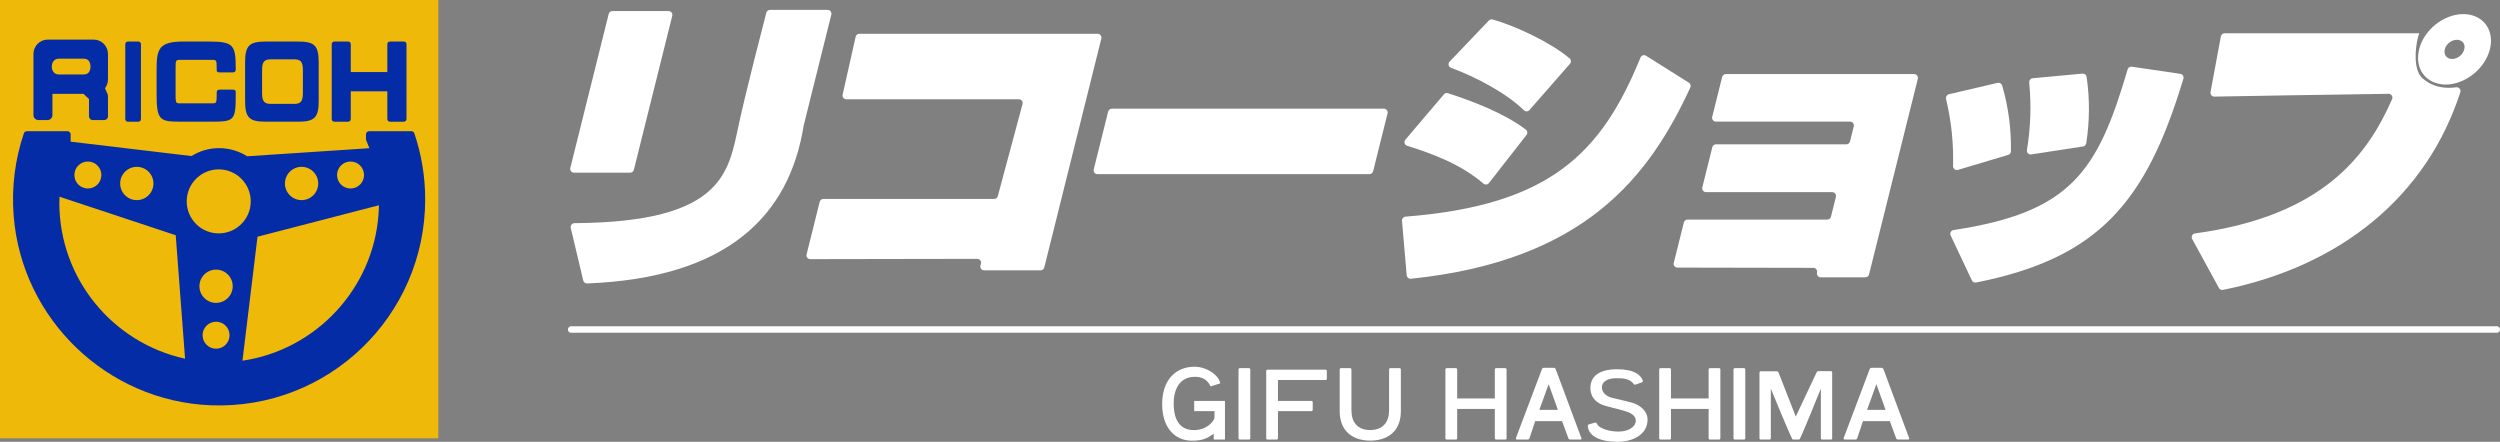 <?xml version="1.0" encoding="UTF-8"?><svg id="_レイヤー_2" xmlns="http://www.w3.org/2000/svg" viewBox="0 0 770.94 136.24"><rect x="0" y="0" width="770.94" height="136.24" fill="#808080" stroke="none"/><defs><style>.cls-1{fill:#052ca7;}.cls-1,.cls-2,.cls-3{stroke-width:0px;}.cls-2{fill:#efb90a;}.cls-3{fill:#fff;}.cls-4{fill:none;stroke:#fff;stroke-linecap:round;stroke-miterlimit:10;stroke-width:2px;}</style></defs><g id="_レイヤー_2-2"><line class="cls-4" x1="176.13" y1="101.61" x2="769.94" y2="101.61"/><path class="cls-3" d="M385.17,113.52c.19,0,.39.19.39.42v21.22c0,.23-.19.39-.39.39h-2.85c-.19,0-.39-.16-.39-.39v-21.22c0-.23.19-.42.39-.42h2.85Z"/><path class="cls-3" d="M394.1,135.16c0,.23-.19.39-.39.39h-2.85c-.19,0-.39-.16-.39-.39v-20.74c0-.23.19-.42.39-.42h17.92c.23,0,.39.19.39.42v2.37c0,.23-.16.39-.39.39h-14.69v6.45h10.33c.23,0,.39.16.39.39v2.37c0,.19-.16.39-.39.39h-10.33v8.39Z"/><path class="cls-3" d="M428.36,113.94c0-.23.19-.42.39-.42h2.85c.19,0,.39.19.39.42v12.91c0,2.52-.71,4.63-2.07,6.18-1.62,1.81-4.14,2.85-7.38,2.85s-5.73-1.04-7.34-2.85c-1.36-1.55-2.07-3.66-2.07-6.18v-12.91c0-.23.16-.42.39-.42h2.81c.23,0,.42.19.42.42v12.52c0,1.91.45,3.36,1.36,4.4,1.04,1.2,2.52,1.75,4.4,1.75s3.43-.55,4.46-1.75c.94-1.04,1.39-2.49,1.39-4.4v-12.52Z"/><path class="cls-3" d="M464.2,113.52c.23,0,.39.19.39.42v21.22c0,.23-.16.39-.39.39h-2.81c-.23,0-.42-.16-.42-.39v-9.06h-11.61v9.06c0,.23-.19.39-.39.39h-2.85c-.19,0-.39-.16-.39-.39v-21.22c0-.23.19-.42.39-.42h2.85c.19,0,.39.19.39.42v8.93h11.61v-8.93c0-.23.19-.42.42-.42h2.81Z"/><path class="cls-3" d="M471.66,135.13c-.1.29-.29.42-.65.42h-3.18c-.26,0-.36-.13-.36-.29,0-.1.03-.19.06-.32l7.96-21.09c.1-.29.29-.42.62-.42h2.98c.36,0,.52.13.65.42l7.86,21.09c.03.1.1.23.1.32,0,.16-.1.29-.39.29h-3.01c-.36,0-.55-.13-.65-.42l-1.95-5.27h-8.28l-1.75,5.27ZM477.57,118.47l-2.88,7.93h5.73l-2.85-7.93Z"/><path class="cls-3" d="M530.13,113.52c.23,0,.39.19.39.42v21.22c0,.23-.16.39-.39.39h-2.81c-.23,0-.42-.16-.42-.39v-9.06h-11.61v9.06c0,.23-.19.39-.39.39h-2.85c-.19,0-.39-.16-.39-.39v-21.22c0-.23.19-.42.39-.42h2.85c.19,0,.39.19.39.42v8.93h11.61v-8.93c0-.23.19-.42.42-.42h2.81Z"/><path class="cls-3" d="M537.81,113.52c.19,0,.39.19.39.42v21.22c0,.23-.19.39-.39.39h-2.85c-.19,0-.39-.16-.39-.39v-21.22c0-.23.19-.42.39-.42h2.85Z"/><path class="cls-3" d="M565.01,135.16c0,.23-.16.39-.39.39h-2.72c-.19,0-.39-.16-.39-.39v-15.33s-6.31,15.72-6.63,15.72h-2.04c-.36,0-6.76-15.72-6.76-15.72v15.33c0,.23-.16.39-.39.39h-2.72c-.19,0-.39-.16-.39-.39v-20.26c0-.23.19-.42.39-.42h4.79c.32,0,.52.03.71.42l5.31,13.55,6.4-13.58c.23-.39.42-.42.74-.42h3.69c.23,0,.39.19.39.42v20.29Z"/><path class="cls-3" d="M377.73,135.55h-3.46v-1.81c-1.79,1.31-3.24,2.16-6.67,2.16-5.6,0-9.22-4.34-9.22-11.27,0-7.63,4.33-11.54,9.97-11.54,3.62,0,7.43,2.44,7.95,5.13l-2.97.93c-.56-.96-1.45-2.95-4.85-2.95-4.8,0-6.55,3.95-6.55,8.24,0,7.8,4.55,8.19,6.23,8.19,4.44,0,6.36-3.21,6.36-3.79v-2.06h-6.26v-3.15h9.49v11.93Z"/><path class="cls-3" d="M491.82,130.33c.26-.08.51.07.61.31.58,1.47,3.83,2.45,6.63,2.45,3.4,0,5.38-1.67,5.38-3.33s-1.64-2.38-2.54-2.72c-1.54-.59-3.55-.99-6.58-1.82-3.77-1.02-4.88-3.3-4.88-5.59,0-4.42,4.07-5.77,8.06-5.77,5.69,0,7.37,1.83,8.08,3.38.12.27-.02.58-.29.68l-1.93.68c-.22.08-.45-.01-.58-.2-1.25-1.76-3.6-1.77-5.43-1.77s-4.36.63-4.36,2.86c0,1.54,1.37,2.71,2.94,3.14.34.09,5.16,1.18,6.3,1.52,2.9.86,4.84,2.89,4.84,5.18,0,4.94-4.87,6.91-9.26,6.91-4.85,0-8.89-1.43-9.18-4.86-.02-.23.14-.45.36-.51l1.83-.54Z"/><path class="cls-3" d="M572.73,135.13c-.1.29-.29.42-.65.42h-3.18c-.26,0-.36-.13-.36-.29,0-.1.03-.19.06-.32l7.96-21.09c.1-.29.29-.42.62-.42h2.98c.36,0,.52.13.65.42l7.86,21.09c.03.1.1.23.1.32,0,.16-.1.29-.39.29h-3.01c-.36,0-.55-.13-.65-.42l-1.95-5.27h-8.28l-1.75,5.27ZM578.63,118.47l-2.88,7.93h5.73l-2.85-7.93Z"/><rect class="cls-2" width="135.16" height="135.16"/><path class="cls-1" d="M38.63,36.65V13.69c0-.56.32-.88.88-.88h3.08c.56,0,.88.31.88.88v22.96c0,.56-.31.88-.88.88h-3.08c-.56,0-.88-.31-.88-.88Z"/><path class="cls-1" d="M48.29,29.02v-7.67c0-6.35.78-8.54,8.3-8.54h7.81c7.71,0,8.3,1.09,8.3,8.54v.1c0,.56-.32.88-.88.88h-4.12c-.56,0-.88-.25-.88-.6v-.56c0-3.05-.02-2.71-2.43-2.71h-7.81c-2.42,0-2.43-.34-2.43,2.71v8.02c0,3.01.08,2.68,2.43,2.68h7.81c2.35,0,2.43.33,2.43-2.68v-.67c0-.56.31-.88.88-.88h4.12c.56,0,.88.25.88.67v.7c0,8.51-.44,8.51-8.3,8.51h-7.81c-7.2,0-8.3,0-8.3-8.51Z"/><path class="cls-1" d="M75.58,31.02v-11.67c0-5.25,1.21-6.54,6.36-6.54h9.98c5.16,0,6.36,1.29,6.36,6.54v11.67c0,5.22-1.21,6.51-6.36,6.51h-9.98c-5.16,0-6.36-1.29-6.36-6.51ZM90.68,32.04c1.86,0,2.72-.59,2.72-3.28v-7.15c0-2.72-.78-3.31-2.72-3.31h-7.14c-1.92,0-2.72.59-2.72,3.31v7.15c0,2.69.86,3.28,2.72,3.28h7.14Z"/><path class="cls-1" d="M102.29,36.65V13.69c0-.56.32-.88.88-.88h4.12c.56,0,.88.31.88.88v8.54h11.27v-8.54c0-.56.32-.88.88-.88h4.15c.56,0,.88.31.88.88v22.96c0,.56-.31.88-.88.88h-4.15c-.56,0-.88-.31-.88-.88v-8.49h-11.27v8.49c0,.56-.31.88-.88.88h-4.12c-.56,0-.88-.31-.88-.88Z"/><path class="cls-1" d="M33.29,16.61c0-2.42-1.98-4.4-4.4-4.4h-14.17c-2.42,0-4.4,1.98-4.4,4.4v18.89c0,.84.69,1.52,1.52,1.52h2.81c.84,0,1.52-.69,1.52-1.52v-6.56h9.58l1.69,1.6v5.34c0,.63.51,1.14,1.14,1.14h3.58c.63,0,1.14-.51,1.14-1.14v-6.05c0-.05,0-.56-.1-.76l-.83-1.87c.58-.74.93-1.66.93-2.67v-7.93ZM25.89,22.96h-7.78c-1.39,0-2.13-1.09-2.13-2.43s.74-2.43,2.13-2.43h7.78c1.39,0,2.02,1.09,2.02,2.43s-.63,2.43-2.02,2.43Z"/><path class="cls-1" d="M127.78,41.13c-.14-.41-.53-.68-.96-.68h-12.96c-.55,0-1,.45-1,1v1.61c.37.87.72,1.75,1.05,2.64l-37.69,2.49c-2.51-1.58-5.46-2.51-8.65-2.51s-6.05.9-8.52,2.44l-37.26-4.43v-2.24c0-.55-.45-1-1-1h-12.47c-.43,0-.82.27-.96.68-2.68,7.92-3.86,16.53-3.14,25.5,2.54,31.84,28.85,57.08,60.77,58.35,36.27,1.43,66.13-27.55,66.13-63.5,0-7.12-1.18-13.96-3.34-20.35ZM108.1,49.81c2.3,0,4.16,1.86,4.16,4.16s-1.86,4.16-4.16,4.16-4.16-1.86-4.16-4.16,1.86-4.16,4.16-4.16ZM93,51.45c2.83,0,5.13,2.3,5.13,5.13s-2.3,5.13-5.13,5.13-5.13-2.3-5.13-5.13,2.3-5.13,5.13-5.13ZM42.19,51.45c2.83,0,5.13,2.3,5.13,5.13s-2.3,5.13-5.13,5.13-5.13-2.3-5.13-5.13,2.3-5.13,5.13-5.13ZM27.1,49.81c2.3,0,4.16,1.86,4.16,4.16s-1.86,4.16-4.16,4.16-4.16-1.86-4.16-4.16,1.86-4.16,4.16-4.16ZM18.31,62.48c0-.61.02-1.22.04-1.82l35.84,11.88,2.88,38.07c-22.16-4.82-38.77-24.53-38.77-48.13ZM66.63,107.53c-2.3,0-4.16-1.86-4.16-4.16s1.86-4.16,4.16-4.16,4.16,1.86,4.16,4.16-1.86,4.16-4.16,4.16ZM66.63,93.4c-2.83,0-5.13-2.3-5.13-5.13s2.3-5.13,5.13-5.13,5.13,2.3,5.13,5.13-2.3,5.13-5.13,5.13ZM67.45,71.97c-5.45,0-9.87-4.42-9.87-9.87s4.42-9.87,9.87-9.87,9.87,4.42,9.87,9.87-4.42,9.87-9.87,9.87ZM116.73,66.03c-1.62,23.05-19.38,41.9-41.96,45.2l4.64-38.23,37.43-9.7c-.01.9-.04,1.81-.11,2.73Z"/><path class="cls-3" d="M176.01,70.26c-.17-.73.39-1.44,1.14-1.44,46.01-.32,47.49-15.72,50.66-30.39,2.12-9.84,7.35-30.07,8.5-34.51.13-.52.6-.87,1.13-.87h17.78c.76,0,1.32.72,1.14,1.46l-8.49,34.06s-.01.06-.02.08c-4.46,28-23.65,47.07-66.79,48.76-.56.02-1.07-.36-1.2-.91l-3.86-16.25ZM188.85,3.41h17.32c.76,0,1.32.72,1.14,1.46l-11.84,47.49c-.13.52-.6.89-1.14.89h-17.32c-.76,0-1.32-.72-1.14-1.46l11.84-47.49c.13-.52.6-.89,1.14-.89Z"/><path class="cls-3" d="M253.91,61.35h52.66c.53,0,1-.36,1.13-.87l7.62-28.39c.2-.75-.36-1.48-1.13-1.48h-53.2c-.75,0-1.31-.7-1.14-1.43l4.01-17.84c.12-.54.6-.92,1.14-.92h73.49c.76,0,1.32.72,1.14,1.46l-17.6,70.6c-.13.52-.6.89-1.14.89h-17.41c-.76,0-1.32-.72-1.14-1.46l.16-.63c.18-.74-.38-1.46-1.14-1.46l-51.49.09c-.76,0-1.33-.72-1.14-1.46l4.04-16.21c.13-.52.6-.89,1.14-.89Z"/><path class="cls-3" d="M422.3,53.7h-83.88c-.76,0-1.32-.72-1.14-1.46l4.45-17.84c.13-.52.6-.89,1.14-.89h83.88c.76,0,1.32.72,1.14,1.46l-4.45,17.84c-.13.52-.6.89-1.14.89Z"/><path class="cls-3" d="M433.43,66.81c44.48-3.51,60.38-19.45,72.46-49.06.28-.68,1.09-.95,1.71-.56l13.21,8.31c.5.31.69.95.44,1.49-12.74,27.59-32.57,53.39-86.16,58.97-.65.07-1.24-.42-1.3-1.07l-1.45-16.81c-.06-.65.43-1.22,1.08-1.27ZM457.45,56.61c-7.05-6.02-15.56-9.14-23.52-11.66-.8-.25-1.09-1.24-.54-1.88l11.87-13.97c.31-.36.79-.51,1.24-.36,6.67,2.14,17.02,5.91,24.04,11.23.52.39.6,1.14.2,1.65l-11.6,14.84c-.41.53-1.18.59-1.69.16ZM469.94,34.02c-5.08-5.08-14.75-10.31-22.48-13.1-.8-.29-1.03-1.3-.44-1.91l12.1-12.68c.3-.31.74-.44,1.15-.33,6.77,1.87,17.77,6.97,23.74,11.99.51.43.57,1.18.13,1.68l-12.5,14.27c-.44.51-1.22.54-1.7.06Z"/><path class="cls-3" d="M516.15,81.08l3.11-12.48c.13-.52.6-.89,1.14-.89h43.09c.54,0,1.01-.37,1.14-.89l1.52-6.11c.18-.74-.38-1.46-1.14-1.46h-38.92c-.76,0-1.32-.72-1.14-1.46l3.09-12.39c.13-.52.6-.89,1.14-.89h40.18c.54,0,1.01-.37,1.14-.89l1.16-4.66c.18-.74-.38-1.46-1.14-1.46h-41.38c-.76,0-1.32-.72-1.14-1.46l3.07-12.3c.13-.52.6-.89,1.14-.89h58.06c.76,0,1.32.72,1.14,1.46l-15.04,60.32c-.13.52-.6.89-1.14.89h-13.77c-.76,0-1.32-.72-1.14-1.46h0c.18-.74-.37-1.46-1.14-1.46l-41.91-.08c-.76,0-1.32-.72-1.14-1.46Z"/><path class="cls-3" d="M657.42,20.57l14.93,2.2c.71.1,1.16.82.95,1.51-11.52,38.32-26.31,55.35-63.92,62.84-.53.11-1.07-.16-1.3-.65l-6.55-13.87c-.34-.71.12-1.54.89-1.66,36.34-5.49,44.46-18.14,53.69-49.53.16-.56.72-.92,1.3-.84ZM617.42,26.37c1.95,6.7,2.8,13.35,2.7,20.29,0,.51-.35.97-.85,1.11l-15.48,4.62c-.77.23-1.52-.36-1.51-1.16.16-7.08-.47-13.54-2.17-20.74-.15-.63.24-1.27.87-1.42l15.03-3.52c.61-.14,1.23.22,1.4.82ZM643.46,23.71c1.01,6.9.94,13.61-.11,20.47-.08.51-.48.91-.99.99l-15.97,2.45c-.79.12-1.46-.57-1.33-1.36,1.13-6.99,1.39-13.48.7-20.84-.06-.65.41-1.22,1.05-1.29l15.37-1.43c.62-.06,1.19.38,1.28,1Z"/><path class="cls-3" d="M684.27,88.81l-8.26-15.11c-.4-.72.06-1.61.88-1.72,39.99-5.42,53.39-24.63,60.77-41.4.35-.78-.22-1.66-1.08-1.65-15.81.19-46.74.74-53.74.86-.74.01-1.3-.66-1.17-1.39l3.19-17.18c.1-.56.59-.96,1.15-.96h60.03c-.09.36-.27.73-.39,1.18-.84,3.36-1.55,10.09,1.43,12.73,2.39,2.09,5.18,2.91,8.09,2.91.74,0,1.48-.05,2.23-.16.87-.12,1.58.68,1.31,1.51-10.28,31.76-36.44,53.57-73.2,60.96-.51.1-1.02-.14-1.27-.59ZM759.62,4.35c6,0,9.71,4.82,8.21,10.82-1.57,6.28-7.91,10.91-13.63,10.91-.46,0-.82,0-1.25-.09-5.3-.64-8.35-5.18-6.94-10.82,1.5-6,7.61-10.82,13.61-10.82ZM756.18,18.18c1.64,0,3.32-1.27,3.75-3,.41-1.64-.64-2.91-2.28-2.91s-3.32,1.27-3.73,2.91c-.43,1.73.61,3,2.25,3Z"/></g></svg>